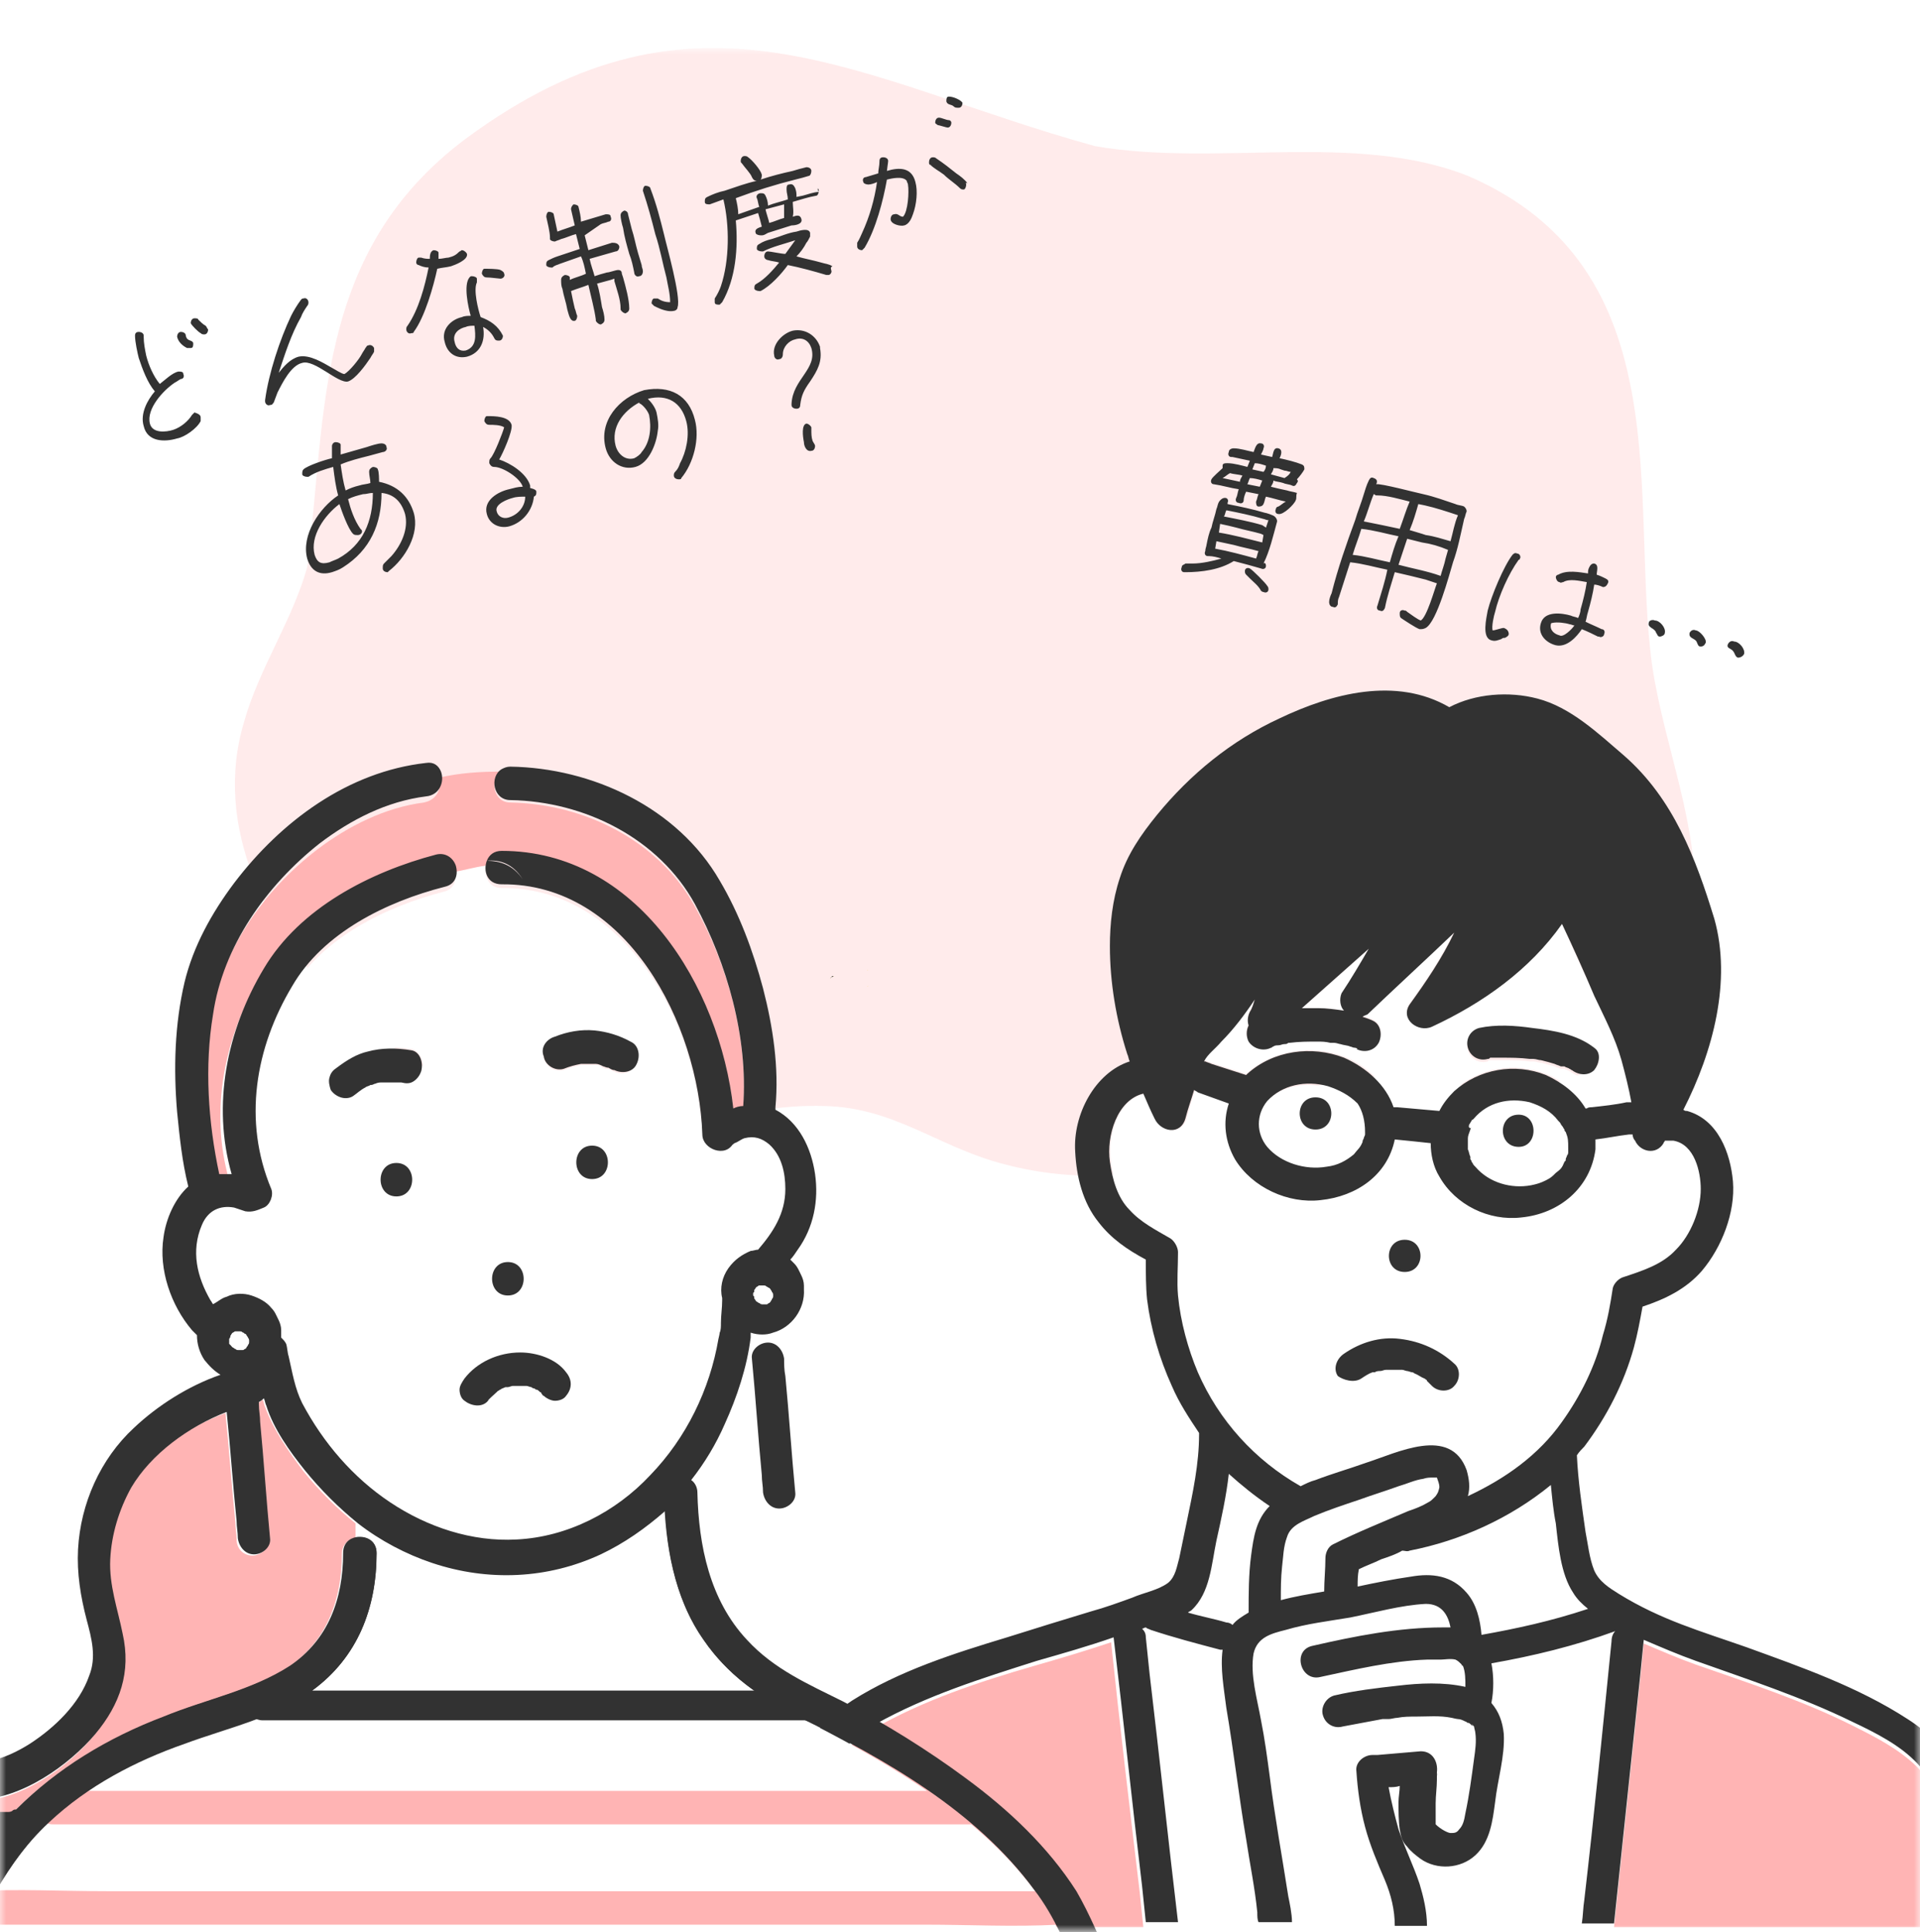<?xml version="1.0" encoding="utf-8"?>
<svg xmlns="http://www.w3.org/2000/svg" xmlns:xlink="http://www.w3.org/1999/xlink" version="1.1" id="Layer_1" x="0" y="0" viewBox="0 0 155 156" style="enable-background:new 0 0 155 156">
  <rect x="0" y="0" width="155" height="156" fill="#808080" stroke="none"/>
  <style>.st1{fill:#fff}.st5{fill:#ffe164}.st6{fill:#323232}.st7{fill:#ffb4b4}</style>
  <defs>
    <path id="SVGID_1_" d="M0 0h155v156H0z"/>
  </defs>
  <clipPath id="SVGID_00000080928824121193543760000010578045136535769786_">
    <use xlink:href="#SVGID_1_" style="overflow:visible"/>
  </clipPath>
  <g style="clip-path:url(#SVGID_00000080928824121193543760000010578045136535769786_)">
    <path class="st1" d="M0 0h155v156H0z"/>
    <defs>
      <filter id="Adobe_OpacityMaskFilter" filterUnits="userSpaceOnUse" x="-7" y="3.9" width="171" height="157.8">
        <feColorMatrix values="1 0 0 0 0 0 1 0 0 0 0 0 1 0 0 0 0 0 1 0"/>
      </filter>
    </defs>
    <mask maskUnits="userSpaceOnUse" x="-7" y="3.9" width="171" height="157.8" id="mask0_73_227_00000040557823396262951660000001185918364853351556_">
      <path d="M155 .9H0v155h155V.9z" style="fill:#fff;filter:url(#Adobe_OpacityMaskFilter)"/>
    </mask>
    <g style="mask:url(#mask0_73_227_00000040557823396262951660000001185918364853351556_)">
      <path d="M37.6 11.2c-12.3 9.2-11.2 22.3-12.8 34.6-1.2 4.3-3.9 8.2-5.1 12.5-5 16.6 16.4 36.1 37.3 32.2 3.1-.7 6.3-1.3 9.5-1.2 5.6.1 9.1 3.2 14.2 4.6 5.4 1.5 11.6 1.5 16.6-1 3.6-1.8 6.4-4.7 10.4-5.6 5.1-1.2 10.5 1.1 15.8.5 8-.8 12.9-8 13.3-14.5.4-6.5-2.4-12.9-3.4-19.4-1.9-13.4 2.5-32.2-14.9-39.7-9.1-3.6-20.2-.7-30.1-2.4-19.2-5.3-32-14.5-50.8-.6z" style="opacity:.68;fill:#ffe3e3;enable-background:new"/>
      <path class="st5" d="M67.1 78.9zM67.1 78.9zM67.1 78.9s.1-.1 0 0c.1-.1.1-.1 0 0 .1 0 .1 0 0 0zM67 79c.1 0 .1 0 0 0 .1-.1.1 0 0 0zM67.2 78.9s0-.1 0 0c.1-.1.1-.1.1 0 0-.1-.1-.1-.1 0 0-.1 0 0 0 0zM67.1 78.9zM67.1 78.9zM67.1 78.9zM67.1 78.9zM67.1 78.9c-.1.1 0 0 0 0zM66.9 79.3c0 .1 0 .1 0 0zM70.2 79.3s0 .1 0 0c.1 0 .1 0 0 0zM70.3 79v-.1.1zM70.2 79.4zM70.1 79.6s0-.1 0 0c0-.1 0 0 0 0zM68.6 80.4c.1-.1.1-.1 0 0 0-.1 0-.1 0 0zM68.7 80.3c.1 0 .1 0 0 0zM70.1 79.6c-.1.1-.1 0 0 0zM70 78.3zM70.3 79zM70 78.3c.1.1.1 0 0 0z"/>
      <path class="st6" d="M68.6 80.3h.1-.1c.1 0 0 0 0 0zM70.2 79.4v-.1.1zM70.1 79.6zM67.1 78.9zM67.1 78.9c.1 0 .1 0 0 0l.1-.1h.1s-.1.1-.2.1c0 .1-.1.1 0 0-.1.1-.1.1 0 0 0 .1 0 .1 0 0z"/>
      <path class="st7" d="M126.1 86.2s-.1-.1 0 0z"/>
      <path class="st1" d="M107 94.2c.8-.2 1.6-.5 2.2-1 .4-.3.5-.5.7-1 .1-.1.1-.1.1-.3 0-.1.1-.2.1-.3v-.2c.1-.9-.2-1.6-.7-2.2-.6-.7-1.4-1.2-2.4-1.4-1.8-.5-3.7 0-4.9 1.2-.9 1-.9 2.6 0 3.7 1.3 1.3 3.2 1.9 4.9 1.5zm-.8-5.6c1.7 0 1.7 2.6 0 2.6s-1.7-2.6 0-2.6z"/>
      <path class="st1" d="M131.7 88.9c-.2-1.2-.5-2.3-.8-3.4-.5-1.8-1.4-3.5-2.2-5.2-.9-1.9-1.8-3.8-2.6-5.8-2.6 3.7-6.4 6.4-10.5 8.3-1.1.5-2.6-.6-1.8-1.8 1.3-1.8 2.6-3.7 3.6-5.8-2.3 2.2-4.7 4.4-7 6.6-.1.1-.2.2-.4.2.3.1.5.2.8.3.7.3.8 1.2.5 1.8-.3.6-1.1.8-1.8.5h.1c-.1 0-.1 0-.2-.1-.1 0-.2-.1-.4-.1-.3-.1-.6-.1-.8-.2-.2 0-.3-.1-.5-.1h-.3c-.4 0-.7-.1-1.1-.1-.8 0-1.5 0-2.2.1h-.1c-.1 0-.2 0-.3.1-.2 0-.3.1-.5.1-.1 0-.3.1-.4.1-.1 0-.1.1-.2.1-.6.4-1.4.1-1.8-.5-.3-.4-.2-.9 0-1.3-.1-.3-.1-.7.1-1.1.2-.3.3-.6.4-1-.8 1.2-1.7 2.3-2.7 3.4-.6.6-1.1 1-1.4 1.6h.1c.2.1.3.1.5.2.9.3 1.9.6 2.8.9l.1-.1c2.1-1.8 5.2-2.3 7.8-1.3 1.8.7 3.4 2.2 4 4h.3c1.1.1 2.3.2 3.4.3.3-.6.7-1.1 1.2-1.6 2-1.8 4.9-2.3 7.4-1.3 1.3.5 2.5 1.5 3.2 2.7h.1c.1 0 .3 0 .4-.1.9-.2 1.9-.3 2.8-.4h.4zm-3-2.3c-.5.5-1.3.4-1.8 0-.1 0-.1-.1-.2-.1-.1-.1-.3-.1-.4-.2H126c-.2-.1-.3-.1-.5-.2-.4-.1-.7-.2-1.1-.3-.2 0-.4-.1-.6-.1h-.3c-.7-.1-1.4-.1-2.2-.1h-1c-.1 0-.1 0-.2.1-.7.2-1.4-.2-1.6-.9-.2-.7.3-1.4.9-1.6 1.3-.4 2.9-.2 4.3 0 1.7.2 3.6.6 5 1.8.5.2.4 1.1 0 1.6z"/>
      <path class="st7" d="M115.7 147.6c0 .1 0 .1 0 0zM120.5 85.5s-.1 0 0 0h-.2.2c-.1 0-.1 0 0 0z"/>
      <path class="st1" d="m110.5 76.6-5.4 4.8h1.3c.7 0 1.4.1 2.1.2-.3-.4-.4-.9-.1-1.4l2.1-3.6zM126.2 93.2c0-.1 0-.2.1-.3v-.3c0-.6 0-.7-.2-1.3 0-.1 0-.1-.1-.2 0-.1-.1-.2-.2-.3-.1-.1-.1-.2-.2-.3 0 0 0-.1-.1-.1-.6-.8-1.4-1.2-2.3-1.5-1.7-.4-3.4 0-4.5 1.3l-.1.1-.1.1c-.1.1-.1.2-.2.3-.1.1-.1.2-.2.3 0-.1.1-.2 0 .1-.1.2-.1.4-.2.7v.9c.1.2.1.4.2.6v.2c0 .1.1.2.1.2.1.1.1.2.2.3l.1.1c1.1 1.3 2.9 1.9 4.5 1.5.5-.1.8-.2 1.2-.4.4-.2.6-.3.8-.6.4-.3.4-.4.7-.9 0-.1 0-.1.1-.1v-.1c.3-.1.4-.2.4-.3zm-3.6-.6c-1.7 0-1.7-2.6 0-2.6s1.7 2.6 0 2.6z"/>
      <path class="st7" d="M123.5 85.6c.1 0 .1 0 0 0zM114.2 110.7c-.1 0-.1 0 0 0z"/>
      <path class="st1" d="M105.1 120.1c.4-.2.8-.3 1.2-.5 1.4-.5 2.7-1 4.1-1.4 2.5-.9 6.8-3 8.1.6.3.8.3 1.5.1 2.1 3-1.4 5.6-3.3 7.6-6 1.5-2.1 2.7-4.5 3.3-7 .3-1.2.5-2.5.8-3.8.1-.5.5-.8.9-.9 1.5-.5 3.1-1.1 4.2-2.3 1.2-1.2 2-3.2 2-4.9 0-1.4-.5-3.7-2.2-3.9h-.7c0 .1-.1.1-.1.2-.7 1-1.9.7-2.3-.2-.1-.2-.2-.3-.2-.5h-.3c-.9.1-1.8.3-2.7.4v.8c-.3 3.1-2.9 5.2-6 5.5-2.6.2-5.3-1-6.6-3.3-.5-.8-.7-1.8-.7-2.7-1-.1-2-.2-2.9-.3-.6 2.8-3.2 4.6-6 4.9-2.7.2-5.5-1-6.9-3.3-.8-1.4-1-3-.5-4.5-.8-.3-1.7-.6-2.5-.9-.1 0-.2-.1-.3-.2-.3.8-.5 1.6-.7 2.3-.4 1.4-2.1 1.1-2.5 0-.3-.7-.6-1.4-.9-2-2.2.5-3 3.4-2.7 5.5.2 1.4.6 2.8 1.6 3.9.9 1 2.1 1.7 3.3 2.3.4.2.7.7.6 1.1 0 1.2-.1 2.3 0 3.5.2 2.1.8 4.3 1.7 6.2 1.6 4 4.5 7.2 8.2 9.3zm8.3-20c1.7 0 1.7 2.6 0 2.6s-1.7-2.6 0-2.6zm-4.8 8.9c1.3-.9 2.9-1.4 4.5-1.2 1.7.2 3.2.9 4.4 2 .5.5.5 1.3 0 1.8s-1.3.5-1.8 0l-.2-.2-.1-.1-.1-.1c-.1-.1-.2-.1-.2-.2-.2-.2-.5-.3-.8-.4-.1 0-.2-.1-.2-.1-.1 0-.3-.1-.4-.1-.1 0-.3-.1-.4-.1H112c-.2 0-.3.1-.5.1-.1 0-.3.1-.4.1h-.2c-.3.1-.6.3-.9.5-.6.4-1.4.1-1.8-.5-.5-.3-.2-1.1.4-1.5zM100.9 125.5c.2-1.4.4-2.9 1.5-4-1.2-.8-2.3-1.7-3.3-2.7-.2 1.8-.6 3.6-1 5.4-.4 1.9-.5 4.2-2 5.6-.1.1-.2.2-.3.2 1 .3 2 .6 3.1.8.2 0 .3.1.5.2.4-.4.8-.7 1.3-1 0-1.4 0-2.9.2-4.5zM118.3 128.6c.8 1 1.1 2.2 1.2 3.4 2.9-.5 5.7-1.1 8.4-2-.4-.4-.9-.8-1.2-1.3-1-1.6-1.1-3.8-1.4-5.6-.1-1-.3-2.1-.4-3.1-3.2 2.7-7.2 4.4-11.4 5.3h-.6c-.6.2-1.2.4-1.7.7-.6.2-1.2.5-1.8.8 0 .5 0 .9-.1 1.4 1.4-.3 2.9-.6 4.3-.8 1.9-.4 3.6-.2 4.7 1.2z"/>
      <path class="st1" d="M107 125.8c0-.4.2-.9.6-1.1 2-.9 4-1.7 6-2.4.5-.2 1.1-.4 1.6-.7.2-.1.2-.1.4-.3l.2-.2c.2-.3.2-.3.3-.7.1-.3-.1-.5-.2-.8h-.3c-.3 0-.5 0-.8.1-.7.2-1.3.4-2 .6-1.1.4-2.1.8-3.2 1.1-1.2.4-2.4.8-3.6 1.3-.9.3-1.9.7-2.2 1.7-.3.8-.3 1.6-.4 2.4-.1.9-.1 1.8-.1 2.7 1.2-.3 2.3-.5 3.5-.7.1-1.2.1-2.1.2-3zM130.1 132.7c0-.3.2-.6.3-.8-3.2 1.2-6.6 2-10 2.6.2 1 .2 2.2 0 3.2.6.7.9 1.5 1 2.5.1 1.8-.4 3.7-.7 5.5-.2 1.5-.4 3.2-1.6 4.3-1.2 1.1-3 1.1-4.4.3-.4-.3-.8-.6-1.1-1-.4-.5-.5-.9-.6-1.4-.1-.7-.1-1.5-.1-2.2 0-.4.1-.9.1-1.3-.3 0-.6 0-.9.1.2 1.2.4 2.3.8 3.4.5 1.5 1.2 2.9 1.7 4.4.3 1 .6 2.2.6 3.4h12.5c.1-.6.1-1.3.2-1.9.7-7.2 1.5-14.2 2.2-21.1z"/>
      <path class="st7" d="M154.8 142.7c-1.5-1.5-3.5-2.5-5.3-3.4-4-2-8.3-3.4-12.6-4.9-1.4-.5-2.8-1.1-4.2-1.7l-.3 3c-.7 6.6-1.4 13.3-2.1 19.9h30.9c-.9-2.8-2-5.5-3.3-8.1-.8-1.7-1.8-3.4-3.1-4.8zM89.7 132.6c-2.1.7-4.1 1.3-6.2 1.9-4.5 1.3-9 2.8-13 5.1-2.8 1.6-4.7 4.8-6.3 7.6-1.5 2.6-2.7 5.4-3.5 8.4h31.6c-.1-1-.2-1.9-.3-2.9-.8-6.7-1.6-13.4-2.3-20.1z"/>
      <path class="st1" d="M100.4 148.8c-.6-3.5-1-7.1-1.6-10.6-.2-1.6-.6-3.1-.3-4.7h-.2c-1.9-.5-3.7-1-5.6-1.6-.1 0-.3-.1-.4-.2-.1 0-.2.1-.3.1.2.2.3.4.3.7.1 1 .2 1.9.3 2.9.8 6.7 1.5 13.4 2.3 20.1h6.5c0-.3 0-.6-.1-.8-.2-2-.6-3.9-.9-5.9zM110.2 147.6c-.4-1.5-.6-3-.7-4.5-.1-.7.6-1.3 1.3-1.3h.4c1.2-.1 2.3-.2 3.5-.3.9-.1 1.4.9 1.3 1.7v.2c.1-.5 0 0 0 .1v.3c-.1.6-.1 1.3-.1 1.9v1.1c0 .2.1.4 0 .6.4.4.9.7 1.2.7.3 0 .5 0 .7-.3.2-.4.4-.8.5-1.3.3-1.4.5-2.9.7-4.4.1-.7.2-1.4.1-2.1 0-.1-.1-.4-.1-.5 0-.1-.1-.1-.2-.2.3.3 0 0-.1 0s-.2-.1-.2-.1c-.1 0-.1-.1-.2-.1-.2-.1-.4-.1-.6-.2-.1 0-.5-.1-.5-.1-1-.1-1.9-.1-2.9-.1-.5 0-1 .1-1.5.1-.2 0-.5.1-.7.1h-.5c-1.1.2-2.1.3-3.2.6-.7.2-1.4-.2-1.6-.9-.2-.7.2-1.5.9-1.6 1.7-.4 3.5-.6 5.2-.8 1.7-.2 3.7-.3 5.4.1.1-.6 0-1.2-.2-1.7 0 0 0-.1-.1-.1l-.1-.1c-.1-.1-.2-.2-.4-.3-.3-.1-.8 0-1.2 0h-1.1c-2.9.1-5.8.8-8.6 1.4-1.6.4-2.3-2.2-.7-2.5 3.5-.8 7-1.5 10.6-1.5h.6c-.2-1-.7-2-2-1.9-2 .1-4.1.7-6.1 1.1-1.7.3-3.5.6-5.2 1-1.2.3-2.3.6-2.6 1.9-.4 1.7.3 3.8.6 5.4.2 1.5.4 3 .7 4.5.5 3.2 1.1 6.5 1.5 9.7.1.5.3 1.3.3 2.1h8.5c0-1.3-.4-2.5-.8-3.7-.8-1.2-1.4-2.6-1.8-4z"/>
      <path class="st6" d="M122.6 90c-1.7 0-1.7 2.6 0 2.6 1.6 0 1.6-2.6 0-2.6zM113.4 102.7c1.7 0 1.7-2.6 0-2.6s-1.7 2.6 0 2.6zM109.9 111.3c.3-.2.6-.4.9-.5h.2c.1-.1.3-.1.4-.1.2 0 .3-.1.5-.1H113.2c.1 0 .3.1.4.1.1 0 .3.1.4.1.1 0 .2.1.2.1.3.1.5.3.8.4.1.1.2.1.2.2l.1.1.1.1.2.2c.5.5 1.4.5 1.8 0 .5-.5.5-1.4 0-1.8-1.2-1.1-2.7-1.8-4.4-2-1.6-.2-3.2.3-4.5 1.2-.6.4-.9 1.2-.5 1.8.4.3 1.3.6 1.9.2zm4.3-.6c-.1 0-.1 0 0 0zM106.2 91.2c1.7 0 1.7-2.6 0-2.6s-1.7 2.6 0 2.6zM120.4 85.5s-.1 0 0 0 .1 0 0 0c.1 0 .1 0 0 0zM123.7 83c-1.4-.2-2.9-.3-4.3 0-.7.2-1.1.9-.9 1.6.2.7.9 1.1 1.6.9.1 0 .1 0 .2-.1h-.1 1.1c.7 0 1.4 0 2.2.1h.3c.2 0 .4.1.6.1.4.1.8.2 1.1.3.2.1.3.1.5.2H126.3c.1.1.3.1.4.2.1 0 .1.1.2.1.5.4 1.3.5 1.8 0 .4-.5.6-1.4 0-1.8-1.4-1.1-3.3-1.4-5-1.6zm-.2 2.6c.1 0 .1 0 0 0zm2.5.5s.1.1 0 0c.1.1.1.1 0 0z"/>
      <path class="st6" d="M161.2 148.3c-1.7-3.7-3.6-7.2-7.2-9.5-4-2.6-8.6-4.2-13-5.8-3.7-1.3-6.9-2.2-10.3-4.3-.8-.5-1.6-1-2-1.9-.4-1-.5-2.1-.7-3.1-.3-2.1-.6-4.1-.7-6.2.2-.3.4-.5.6-.7 1.8-2.4 3.2-5.1 4-8 .3-1.1.5-2.2.7-3.3 1.8-.6 3.5-1.4 4.8-2.9 1.6-1.9 2.7-4.7 2.5-7.2-.2-2.3-1.2-5-3.7-5.7-.1 0-.2 0-.3-.1 2.4-4.7 3.9-10.4 2.5-15.4-1.5-4.9-3.3-9.7-7.3-13.2-2.1-1.8-4.3-3.9-7-4.6-2.3-.6-5-.4-7.1.7-4.3-2.5-9.5-1.1-13.7.9-3.9 1.8-7.2 4.5-9.9 7.8-1.3 1.6-2.4 3.2-3 5.1-.6 1.8-.8 3.7-.8 5.5 0 2.9.5 5.9 1.4 8.7.1.2.1.4.2.6-2.8.9-4.6 4.3-4.4 7.3.1 2 .6 4.1 1.9 5.7 1 1.3 2.3 2.2 3.8 3 0 1.1 0 2.2.1 3.2.3 2.4 1 4.8 2 7 .6 1.4 1.4 2.6 2.2 3.8v.1c0 2.4-.5 4.7-1 7.1-.2 1-.4 1.9-.6 2.9-.2.7-.3 1.5-.9 2-.8.6-2 .8-2.9 1.2-1.1.4-2.2.8-3.3 1.1-2.3.7-4.6 1.4-6.8 2.1-4.3 1.3-8.7 2.7-12.5 5.1-2.8 1.8-4.8 4.9-6.4 7.7-1.8 3.2-3.4 6.7-4.2 10.2h2.7c.8-2.9 2-5.7 3.5-8.4 1.5-2.8 3.4-6 6.3-7.6 4.1-2.3 8.6-3.7 13-5.1 2.1-.6 4.2-1.2 6.2-1.9.8 6.7 1.5 13.4 2.3 20.1.1 1 .2 1.9.3 2.9h2.6c-.8-6.7-1.5-13.4-2.3-20.1-.1-1-.2-1.9-.3-2.9 0-.3-.1-.5-.3-.7.1 0 .2-.1.3-.1.1.1.2.1.4.2 1.8.6 3.7 1.1 5.6 1.6h.2c-.2 1.5.1 3.1.3 4.7.6 3.5 1 7.1 1.6 10.6.3 2 .7 3.9.9 5.9 0 .3 0 .6.1.8h2.7c0-.7-.2-1.6-.3-2.1-.5-3.2-1.1-6.5-1.5-9.7-.2-1.5-.4-3-.7-4.5-.3-1.7-.9-3.7-.6-5.4.3-1.3 1.4-1.6 2.6-1.9 1.7-.5 3.4-.7 5.2-1 2-.4 4.1-1 6.1-1.1 1.3 0 1.8.9 2 1.9h-.6c-3.6 0-7.1.7-10.6 1.5-1.6.4-.9 2.9.7 2.5 2.8-.6 5.7-1.3 8.6-1.4h1.1c.3 0 .8-.1 1.2 0 .2.1.3.2.4.3l.1.1s0 .1.1.1c.2.5.2 1.1.2 1.7-1.8-.4-3.7-.3-5.4-.1-1.8.2-3.5.4-5.2.8-.7.2-1.1 1-.9 1.6.2.7.9 1.1 1.6.9 1.1-.2 2.1-.4 3.2-.6h.5c.2 0 .5-.1.7-.1.5-.1 1-.1 1.5-.1 1 0 1.9-.1 2.9.1 0 0 .4.1.5.1.2 0 .4.1.6.2.1 0 .1.1.2.1s.2.1.2.1c.1.1.3.3.1 0l.2.2c0 .1.1.4.1.5.1.7 0 1.4-.1 2.1-.2 1.5-.4 3-.7 4.4-.1.6-.2 1-.5 1.3-.2.3-.4.3-.7.3-.2 0-.8-.3-1.2-.7V145.6c0-.6.1-1.3.1-1.9v-.3c0-.1.1-.5 0-.1v-.2c.1-.8-.3-1.7-1.3-1.7-1.2.1-2.3.2-3.5.3h-.4c-.7 0-1.4.6-1.3 1.3.1 1.5.3 3 .7 4.5.4 1.5 1 2.9 1.6 4.3.5 1.2.8 2.4.8 3.7h2.6c0-1.2-.3-2.4-.6-3.4-.5-1.5-1.2-2.9-1.7-4.4-.3-1.1-.6-2.3-.8-3.4.3 0 .6 0 .9-.1 0 .4-.1.9-.1 1.3 0 .7 0 1.5.1 2.2.1.6.2 1 .6 1.4.3.4.7.7 1.1 1 1.3.9 3.2.8 4.4-.3 1.2-1.1 1.4-2.8 1.6-4.3.2-1.8.8-3.7.7-5.5-.1-1-.4-1.8-1-2.5.2-1 .2-2.2 0-3.2 3.4-.6 6.7-1.4 10-2.6-.2.2-.3.5-.3.8-.7 7-1.4 14-2.2 20.9-.1.6-.1 1.3-.2 1.9h2.6c.7-6.6 1.4-13.3 2.1-19.9l.3-3c1.4.6 2.8 1.2 4.2 1.7 4.2 1.5 8.5 2.9 12.6 4.9 1.9.9 3.9 1.9 5.3 3.4 1.3 1.4 2.2 3.1 3.1 4.7 1.3 2.6 2.4 5.3 3.3 8.1h2.8c-.8-2.1-1.8-4.6-2.8-6.9zm-45.5-.7zm2.9-56.8c.1-.1.1-.2.2-.3 0 0 0-.1.1-.1l.1-.1c1.1-1.3 2.8-1.7 4.5-1.3.9.3 1.7.7 2.3 1.5l.1.1c.1.1.1.2.2.3.1.1.1.2.2.3 0 .1 0 .1.1.2.2.5.2.7.2 1.3v.3c0 .1 0 .2-.1.3 0 .1-.1.2-.1.3v.1l-.1.1c-.2.5-.3.6-.7.9-.3.3-.4.4-.8.6-.4.2-.7.3-1.2.4-1.6.3-3.4-.2-4.5-1.5l-.1-.1c-.1-.1-.1-.2-.2-.3 0-.1-.1-.2-.1-.2v-.2c-.1-.2-.1-.4-.2-.6v-.9c0-.2.1-.4.2-.7.1-.3 0-.1 0-.1-.2-.1-.1-.2-.1-.3zm6.2-4c-2.5-1-5.4-.5-7.4 1.3-.5.5-.9 1-1.2 1.6-1.1-.1-2.3-.2-3.4-.3h-.3c-.6-1.8-2.2-3.2-4-4-2.6-1-5.7-.6-7.8 1.3l-.1.1c-.9-.3-1.9-.6-2.8-.9-.2-.1-.3-.1-.5-.2h-.1c.3-.6.9-1 1.4-1.6 1-1 1.9-2.2 2.7-3.4-.1.3-.2.7-.4 1-.2.4-.2.8-.1 1.1-.2.4-.2.9 0 1.3.4.6 1.2.8 1.8.5.1 0 .1-.1.2-.1.1-.1.3-.1.4-.1.2 0 .3-.1.5-.1.1 0 .2 0 .3-.1h.1c.8-.1 1.5-.1 2.2-.1.4 0 .7 0 1.1.1h.3c.2 0 .4.1.5.1.3.1.6.1.8.2.1 0 .2.1.4.1 0 0 .1 0 .2.1h-.1c.6.3 1.4.2 1.8-.5.3-.6.2-1.5-.5-1.8-.2-.1-.5-.2-.8-.3.1-.1.2-.1.4-.2 2.3-2.2 4.7-4.4 7-6.6-1 2.1-2.3 4-3.6 5.8-.8 1.2.7 2.3 1.8 1.8 4.1-1.9 7.9-4.6 10.5-8.3.9 1.9 1.8 3.9 2.6 5.8.8 1.7 1.7 3.4 2.2 5.2.3 1.1.6 2.3.8 3.4h-.4c-.9.2-1.9.3-2.8.4-.1 0-.3 0-.4.1h-.1c-.7-1.2-1.9-2.1-3.2-2.7zm-14.6 4.6v.2c0 .1-.1.2-.1.3-.1.2-.1.2-.1.3-.2.5-.4.6-.7 1-.6.5-1.3.9-2.2 1-1.7.3-3.7-.3-4.8-1.6-.9-1.1-.9-2.6 0-3.7 1.2-1.3 3.1-1.7 4.9-1.2.9.3 1.7.7 2.4 1.4.4.6.6 1.4.6 2.3zm-5.9-7.3zm4.2-2.5c-.7-.1-1.4-.2-2.1-.2h-1.3l5.4-4.8c-.7 1.2-1.4 2.4-2.2 3.6-.2.5-.1 1.1.2 1.4zm-13.4 23c-.1-1.1 0-2.3 0-3.5 0-.4-.3-.9-.6-1.1-1.2-.7-2.4-1.3-3.3-2.3-1-1-1.4-2.5-1.6-3.9-.3-2.1.6-5 2.7-5.5.3.7.6 1.4.9 2 .5 1.1 2.1 1.4 2.5 0 .2-.8.5-1.6.7-2.3.1.1.2.1.3.2.8.3 1.7.6 2.5.9-.5 1.5-.3 3.1.5 4.5 1.4 2.3 4.3 3.6 6.9 3.3 2.9-.3 5.4-2 6-4.9 1 .1 2 .2 2.9.3 0 .9.2 1.9.7 2.7 1.3 2.3 4 3.6 6.6 3.3 3.1-.3 5.6-2.4 6-5.5V92c.9-.1 1.8-.3 2.7-.4h.3c0 .2.1.4.2.5.4.9 1.7 1.2 2.3.2 0-.1.1-.1.1-.2h.7c1.7.3 2.2 2.5 2.2 3.9 0 1.7-.8 3.7-2 4.9-1.1 1.2-2.7 1.7-4.2 2.2-.4.1-.8.5-.9.9-.2 1.3-.4 2.5-.8 3.8-.6 2.5-1.8 4.9-3.3 7-1.9 2.7-4.6 4.6-7.6 6 .2-.7.1-1.4-.1-2.1-1.3-3.6-5.6-1.4-8.1-.6-1.4.5-2.8.9-4.1 1.4-.4.1-.8.3-1.2.5-3.7-2.1-6.6-5.3-8.3-9.2-.8-1.9-1.4-4.1-1.6-6.2zm7.4 17c-1.1 1.1-1.3 2.5-1.5 4-.2 1.5-.2 3.1-.2 4.6-.5.3-1 .6-1.3 1-.1-.1-.3-.2-.5-.2-1-.3-2.1-.5-3.1-.8.1-.1.2-.1.3-.2 1.5-1.4 1.6-3.7 2-5.6.4-1.8.8-3.6 1-5.4 1 .9 2.1 1.8 3.3 2.6zm5.1 3.1c-.4.2-.6.7-.6 1.1 0 .9-.1 1.8-.1 2.7-1.2.2-2.4.4-3.5.7 0-.9 0-1.8.1-2.7.1-.8.1-1.6.4-2.4.3-1 1.4-1.3 2.2-1.7 1.2-.5 2.4-.9 3.6-1.3 1.1-.4 2.1-.7 3.2-1.1.7-.2 1.3-.5 2-.6.3-.1.5-.1.8-.1h.3c.1.3.2.5.2.8-.1.4-.1.4-.3.7l-.2.2c-.1.1-.2.2-.4.3-.5.3-1 .5-1.6.7-2.1.9-4.1 1.7-6.1 2.7zm12 7.3c-.1-1.2-.4-2.5-1.2-3.4-1.2-1.4-2.8-1.6-4.5-1.3-1.4.2-2.9.5-4.3.8 0-.5 0-.9.1-1.4.6-.3 1.2-.5 1.8-.8.6-.2 1.2-.4 1.7-.7.2 0 .4.1.6 0 4.1-.8 8.1-2.6 11.4-5.3.1 1 .2 2.1.4 3.1.2 1.8.4 4.1 1.4 5.6.3.5.7.9 1.2 1.3-3 1-5.8 1.6-8.6 2.1z"/>
      <path class="st7" d="M48.9 86.2c-.1-.1 0 0 0 0 .1 0 .1 0 0 0zM.2 146.3s0-.1 0 0H.1c0-.1.1-.1.1 0zM30.8 87.3s.1 0 0 0c0 0-.1 0 0 0zM30.9 87.3h.1-.1z"/>
      <path class="st1" d="M83.5 152.6c-4.5-6-11.5-10.1-18.1-13.5-.2.1-.4.1-.6.1H21c-.3 0-.5-.1-.7-.2l-5.4 1.8c-4 1.5-7.8 3.4-10.9 6.3-3.7 3.5-5.8 8-7.9 12.6h91.2c-1.2-2.4-2.2-4.9-3.8-7.1z"/>
      <path class="st7" d="M.1 146.2zM.5 146.2c0 .1 0 .1 0 0 .1 0 .1 0 0 0z"/>
      <path class="st7" d="M24.5 118.8c-1.2-1.6-2.4-3.3-3.1-5.2-.1-.2-.1-.4-.2-.6-.1.1-.2.2-.4.3v.2c0 .5.1.9.1 1.4.3 3.1.5 6.3.8 9.4.1.7-.7 1.3-1.3 1.3-.8 0-1.3-.6-1.3-1.3 0-.5-.1-.9-.1-1.4-.3-2.9-.5-5.9-.8-8.8-3.1 1.1-6.1 3.3-7.7 6.1-1 1.8-1.6 3.8-1.7 5.8-.1 2.1.6 4 1 6 .6 3.1-.3 5.7-2.2 8.1-2 2.5-6 5.4-9.6 5.3l.9.6c.1 0 .2.1.2.1.2.1.3.1.5.2.1 0 .2 0 .4.1h.5c.2 0 .3-.1.4-.1.1 0 .2-.1.3-.1 3.3-3.3 7.4-5.7 11.9-7.5 3.4-1.3 7.1-2 10.2-4.1 3.1-2.1 4.3-5.5 4.3-9.1 0-.8.5-1.2 1.1-1.3V123c-1.5-1.2-2.9-2.6-4.2-4.2z"/>
      <path class="st1" d="M56.8 132.4c-2.1-3.1-2.9-6.8-3.1-10.4-1.5 1.4-3.2 2.7-5.2 3.5-4.3 2-9.1 2.2-13.6.7-2.2-.7-4.2-1.9-6-3.2v1.1c.7-.1 1.6.3 1.6 1.3 0 4.5-1.5 8.5-5.2 11.1H61c-1.7-1.1-3.1-2.4-4.2-4.1z"/>
      <path class="st1" d="M62.1 92.7c-.6-.5-1.2-.7-2-.5-.3.1-.6.2-.8.4-.3.2-.3.3-.1 0-.6 1.2-2.5.6-2.5-.7-.2-8.9-6.1-20.3-16.2-20.2-1.1 0-1.5-1.1-1.2-1.9-.9 0-1.8.4-2.6.5.2.7 0 1.5-.9 1.7-4.6 1.2-9.8 3.7-12.3 8-3 5-4 10.9-1.7 16.4.2.5-.1 1.3-.6 1.5-.5.2-1 .4-1.5.3l-.9-.3c-1.1-.2-2.1.2-2.6 1.4-.9 2.1-.4 4.2.7 6.1.1.1.1.2.2.3.3-.2.7-.5 1.1-.6.6-.2 1.4-.2 2-.1.6.2 1.2.5 1.6 1 .3.3.4.6.6 1 .1.3.2.5.2.8v.6c.1.1.3.3.4.5.1.3.2.7.2 1 .2 1.3.5 2.6 1.1 3.8 1.6 3.2 4.1 6 7.1 8s6.6 3.1 10.2 3c4.1-.2 8-2.2 10.8-5.2 2.8-3 4.8-6.9 5.5-11 0-.1.1-.5.1-.5 0-.3 0-.6.1-.8 0-.6.1-1.2.1-1.8v-.2c-.1-.8 0-1.7.5-2.4.5-.6 1-1.1 1.8-1.4.2-.1.4-.1.6-.1 1.3-1.3 2.2-2.9 2.2-4.9.1-1.4-.3-2.8-1.2-3.7zM32 96.6c-1.7 0-1.7-2.7 0-2.7s1.7 2.7 0 2.7zm2.1-10.2c-.1.3-.3.6-.6.8-.3.2-.7.2-1 .1-.1 0-.3 0 0 0h-1.6c-.2 0-.4.1-.5.1-.1 0-.2.1-.3.1H30c-.1.1-.3.1-.4.2-.3.2-.7.4-1 .7-.3.2-.7.2-1 .1-.3-.1-.6-.3-.8-.6-.2-.3-.2-.7-.1-1 .1-.4.3-.6.6-.8.7-.6 1.6-1 2.5-1.3 1.2-.3 2.3-.3 3.5-.1.6.2 1 1.1.8 1.7zm13.7 8.8c-1.7 0-1.7-2.7 0-2.7s1.7 2.7 0 2.7zm3.5-9.2c-.4.7-1.2.8-1.8.5-.2-.1-.3-.2-.5-.2h-.1c-.1 0-.2-.1-.3-.1-.1-.2-.3-.2-.5-.2H46.9c-.5.1-.9.2-1.4.4-.7.2-1.4-.3-1.6-.9-.2-.7.3-1.4.9-1.6 1-.3 2.1-.6 3.2-.5 1 .1 2 .4 2.9.9.6.2.8 1.1.4 1.7z"/>
      <path class="st7" d="M40.5 68.9c10.8-.1 17.6 10.9 18.7 20.8.3-.1.6-.2.8-.2.4-5.5-1.2-11.5-3.9-16.3-2.9-5.3-8.9-8.3-14.9-8.4-1.4 0-1.7-1.9-.7-2.5-1.7 0-3.4.1-5.1.5.3.8-.1 1.8-1.2 2-3.1.4-6.1 1.9-8.6 3.8-4.4 3.4-7.8 8.2-8.6 13.8-.6 4.2-.4 8.7.5 12.9.3 0 .7-.1 1 0-1.6-5.6-.4-11.6 2.6-16.6 2.9-4.9 8.6-7.8 13.9-9.2.8-.2 1.4.3 1.6.9.8-.1 1.7-.4 2.6-.5.3-.7.7-1 1.3-1z"/>
      <path class="st6" d="M47.8 92.5c-1.7 0-1.7 2.7 0 2.7s1.7-2.7 0-2.7zM41 104.6c1.7 0 1.7-2.7 0-2.7s-1.7 2.7 0 2.7zM37.5 111.3c-.2.3-.4.6-.4.9 0 .3.1.7.4.9.5.4 1.4.6 1.9 0 0-.1.5-.5.7-.7 0 0-.1 0 0 0l.1-.1c.1 0 .1-.1.2-.1.1-.1.2-.1.4-.2h.2c.1 0 .3-.1.4-.1h1-.1.2c.1 0 .3.1.4.1 0 0 .1.1.2.1s.1.1.2.1.2.1.3.2c0 0 .1 0 .1.1.1.1.1.2.2.2.2.2.6.4.9.4.3 0 .7-.1.9-.4.5-.6.5-1.3 0-1.9-.8-1.1-2.4-1.6-3.7-1.6-1.8 0-3.5.8-4.5 2.1zM32 93.9c-1.7 0-1.7 2.7 0 2.7s1.7-2.7 0-2.7zM.1 146.2c-.1 0-.1 0 0 0z"/>
      <path class="st6" d="M89.7 158.6c-.9-2-1.7-4-2.8-5.9-2.3-3.6-5.5-6.6-8.9-9.1-3.1-2.3-6.5-4.4-9.9-6.2-2.8-1.4-5.6-2.6-7.8-5-3-3.2-3.9-7.6-4-11.9 0-.4-.2-.8-.5-1 1.1-1.4 2-2.9 2.7-4.5 1-2.2 1.8-4.6 2.1-7v-.4c.6.2 1.3.2 1.8 0 1.5-.4 2.6-1.9 2.5-3.5v-.3c0-.3-.1-.6-.2-.8-.2-.4-.3-.7-.6-1l-.3-.3c.2-.2.4-.5.6-.8 1.3-1.8 1.7-4 1.4-6.1-.3-2.1-1.3-4.2-3.2-5.2v-.2c.3-3.2-.2-6.5-1-9.6-.8-3-1.9-6-3.5-8.7-3.4-5.9-10.3-9.1-16.9-9.2-.3 0-.5.1-.7.2h1.6-1.6c-1 .6-.7 2.5.7 2.5 6 .1 12 3.1 14.9 8.4 2.6 4.8 4.3 10.8 3.9 16.3-.3 0-.6.1-.8.2-1.1-9.9-7.8-20.8-18.7-20.8-.6 0-1 .3-1.2.8 1-.1 2.1.2 2.9 1.5-.8-1.2-1.9-1.5-2.9-1.5-.3.8 0 1.9 1.2 1.9 10.1-.1 15.9 11.3 16.2 20.2 0 1.2 1.9 1.9 2.5.7-.2.4-.2.2.1 0 .3-.1.5-.3.8-.4.8-.2 1.4 0 2 .5 1 .9 1.3 2.3 1.3 3.6 0 2-1 3.5-2.2 4.9-.2 0-.4.1-.6.1-.7.3-1.3.7-1.8 1.4s-.7 1.6-.5 2.4v.2c0 .6-.1 1.2-.1 1.8 0 .3 0 .6-.1.8 0 .1-.1.5-.1.5-.7 4.1-2.6 8-5.5 11-2.8 3-6.7 5-10.8 5.2-3.6.2-7.2-1-10.2-3-3-2-5.4-4.8-7.1-8-.6-1.2-.8-2.5-1.1-3.8-.1-.3-.1-.7-.2-1-.1-.2-.2-.3-.4-.5v-.6c0-.3-.1-.6-.2-.8-.2-.4-.3-.7-.6-1-.4-.5-1-.8-1.6-1-.6-.2-1.4-.2-2 .1-.4.1-.7.4-1.1.6-.1-.1-.1-.2-.2-.3-1.1-1.9-1.6-4-.7-6.1.5-1.2 1.5-1.6 2.6-1.4l.9.3c.6.1 1-.1 1.5-.3.5-.2.8-1 .6-1.5-2.3-5.5-1.3-11.4 1.7-16.4 2.5-4.3 7.6-6.8 12.3-8 .9-.2 1.1-1 .9-1.7-.2-.6-.8-1.1-1.6-.9-5.3 1.4-11 4.3-13.9 9.2-3 5-4.2 11-2.6 16.6h-1c-.9-4.2-1.2-8.7-.5-12.9.8-5.5 4.3-10.4 8.6-13.8 2.5-1.9 5.4-3.4 8.6-3.8 1.1-.1 1.5-1.2 1.2-2-.4.1-.9.2-1.3.4.4-.1.9-.3 1.3-.4-.2-.5-.6-.8-1.2-.7-6.3.7-11.7 4.7-15.5 9.7-1.8 2.4-3.3 5.1-4 8-.8 3.4-.9 7-.6 10.5.2 2 .4 4 .9 6-1.1 1-1.8 2.6-2 4.1-.4 2.6.6 5.5 2.3 7.5l.4.4c0 .7.2 1.4.6 2 .4.5.8.9 1.3 1.2-2.6.9-5.1 2.5-7 4.3-2.7 2.5-4.3 6.1-4.5 9.8-.1 1.9.2 3.8.7 5.7.4 1.5.8 3 .2 4.5-.8 2.3-2.8 4.2-4.8 5.5-1.9 1.2-4.8 2.4-6.7.4-.8-.9-2-.2-2.2.7-.4.4-.5 1-.2 1.6.7 1.6 2.1 2.9 3.5 3.9.7.5 1.5.9 2.3 1.1-1 1.3-1.9 2.7-2.6 4.2-1.1 2.2-2.2 4.4-3.2 6.7h3c2.1-4.5 4.2-9.1 7.9-12.6 3.1-2.9 6.9-4.9 10.9-6.3 1.8-.7 3.6-1.2 5.4-1.8.2.1.4.2.7.2H65c.2 0 .4 0 .6-.1 6.7 3.3 13.6 7.4 18.1 13.5 1.6 2.2 2.6 4.7 3.7 7.1h2.5c-.1-.1 0-.5-.2-.8zm-28.8-54.4c0-.1.1-.1.1-.2l.1-.1c.1 0 .1-.1.2-.1h.4c.1 0 .1 0 .2.1.1 0 .1.1.2.1l.1.1c0 .1.1.1.1.2s0 .1.1.2v.2c0 .1 0 .1-.1.2 0 .1-.1.1-.1.2l-.1.1c-.1 0-.1.1-.2.1h-.4c-.1 0-.1 0-.2-.1-.1 0-.1-.1-.2-.1l-.1-.1c0-.1-.1-.1-.1-.2V104.2zm-42.3 3.7c0-.1.1-.1.1-.2l.1-.1c.1 0 .1-.1.2-.1h.4c.1 0 .1 0 .2.1.1 0 .1.1.2.1l.1.1c0 .1.1.1.1.2s0 .1.1.2v.2c0 .1 0 .1-.1.2 0 .1-.1.1-.1.2l-.1.1c-.1 0-.1.1-.2.1h-.4c-.1 0-.1 0-.2-.1-.1 0-.1-.1-.2-.1l-.1-.1c0-.1-.1-.1-.1-.2v-.4c-.1 0 0-.1 0-.2zM50 136.5H25.2c3.7-2.7 5.2-6.7 5.2-11.1 0-1-.8-1.4-1.6-1.3-.6.1-1.1.5-1.1 1.3 0 3.7-1.2 7-4.3 9.1-3.1 2-6.8 2.7-10.2 4.1-4.5 1.7-8.6 4.2-11.9 7.5-.1 0-.2 0-.3.1-.1.1-.3.1-.4.1H.1c-.1 0-.2 0-.4-.1-.2 0-.3-.1-.5-.2-.1 0-.2-.1-.2-.1l-.9-.6c3.6 0 7.5-2.8 9.6-5.3 2-2.4 2.9-5 2.2-8.1-.4-2-1.1-3.9-1-6 .1-2 .7-4 1.7-5.8 1.6-2.7 4.6-4.9 7.7-6.1.3 2.9.5 5.9.8 8.8 0 .5.1.9.1 1.4.1.7.6 1.3 1.3 1.3.7 0 1.4-.6 1.3-1.3-.3-3.1-.5-6.3-.8-9.4 0-.5-.1-.9-.1-1.4v-.2c.2-.1.3-.2.4-.3.1.2.1.4.2.6.6 1.9 1.9 3.7 3.1 5.2 1.3 1.6 2.7 3 4.3 4.3 1.8 1.4 3.9 2.5 6 3.2 4.5 1.5 9.3 1.3 13.6-.7 1.9-.9 3.6-2.1 5.2-3.5.2 3.7 1 7.4 3.1 10.4 1.1 1.6 2.5 3 4.1 4.1H50z"/>
      <path class="st1" d="m18.7 108.7.1.1c.1 0 .1.1.2.1s.1 0 .2.1h.4c.1 0 .1-.1.2-.1l.1-.1c0-.1.1-.1.1-.2s0-.1.1-.2v-.2c0-.1 0-.1-.1-.2 0-.1-.1-.1-.1-.2l-.1-.1c-.1 0-.1-.1-.2-.1s-.1 0-.2-.1H19c-.1 0-.1.1-.2.1l-.1.1c0 .1-.1.1-.1.2s0 .1-.1.2v.4l.2.2zM60.9 104.8c0 .1.1.1.1.2l.1.1c.1 0 .1.1.2.1s.1 0 .2.1h.4c.1 0 .1-.1.2-.1l.1-.1c0-.1.1-.1.1-.2s0-.1.1-.2v-.2c0-.1 0-.1-.1-.2 0-.1-.1-.1-.1-.2l-.1-.1c-.1 0-.1-.1-.2-.1s-.1 0-.2-.1h-.4c-.1 0-.1.1-.2.1l-.1.1c0 .1-.1.1-.1.2s0 .1-.1.2v.2c.1.1.1.1.1.2z"/>
      <path class="st6" d="M63.3 109.7c-.1-.7-.6-1.3-1.3-1.3-.7 0-1.4.6-1.3 1.3.3 3.1.5 6.3.8 9.4 0 .5.1.9.1 1.4.1.7.6 1.3 1.3 1.3.7 0 1.4-.6 1.3-1.3-.3-3.1-.5-6.3-.8-9.4-.1-.5-.1-1-.1-1.4zM45.5 86.3c.5-.2.9-.3 1.4-.4h1.2c.2 0 .4.1.6.2.1 0 .2.1.3.1h.1c.2.1.3.2.5.2.6.3 1.5.2 1.8-.5.3-.6.2-1.5-.5-1.8-.9-.5-1.9-.8-2.9-.9-1.1-.1-2.2.1-3.2.5-.7.2-1.2.9-.9 1.6.1.7.9 1.2 1.6 1zm3.5-.1c-.1 0-.2-.1 0 0zM32.4 87.3c-.1 0-.3 0 0 0zM30.9 87.3s-.1 0 0 0zM33.2 84.8c-1.2-.2-2.4-.2-3.5.1-.9.2-1.7.7-2.5 1.3-.3.2-.5.4-.6.8-.1.3 0 .7.1 1 .2.3.5.5.8.6.3.1.7.1 1-.1.3-.2.6-.5 1-.7.1-.1.3-.1.4-.2h.1c.1 0 .2-.1.3-.1.2-.1.4-.1.5-.1-.2 0-.1 0 0 0h.1-.1H32.4c.4.1.7.1 1-.1.3-.2.5-.5.6-.8.2-.7-.1-1.6-.8-1.7z"/>
      <path class="st7" d="M4.3 147.3h74.1c1.7 0 1.7-2.7 0-2.7H4.3c-1.8 0-1.8 2.7 0 2.7zM85.6 152.7h-77c-3.6 0-7.1-.2-10.7 0h-.2c-1.7 0-1.7 2.7 0 2.7h77c3.6 0 7.1.2 10.7 0h.2c1.8 0 1.8-2.7 0-2.7z"/>
      <path class="st6" d="M53.6 120.6c.1 4.1.8 8.4 3.2 11.8 1.9 2.8 4.6 4.7 7.6 6.2 7 3.4 14.4 7.6 19.1 14 1.7 2.2 2.7 4.8 3.8 7.4.7 1.6 3 .2 2.3-1.3-.9-2-1.7-4-2.8-5.9-2.3-3.6-5.5-6.6-8.9-9.1-3.1-2.3-6.5-4.4-9.9-6.2-2.8-1.4-5.6-2.6-7.8-5-3-3.2-3.9-7.6-4-11.9 0-1.7-2.6-1.7-2.6 0zM27.8 125.4c0 3.7-1.2 7-4.3 9.1-3.1 2-6.8 2.7-10.2 4.1C6.1 141.4-.1 146-3.6 153c-1.1 2.2-2.2 4.4-3.2 6.6-.7 1.5 1.6 2.9 2.3 1.3 2.4-4.9 4.4-10 8.5-13.8 3.1-2.9 6.9-4.9 10.9-6.3 3.5-1.3 7.3-2.1 10.3-4.3 3.7-2.7 5.2-6.7 5.2-11.1 0-1.7-2.6-1.7-2.6 0zM104.6 40.4c-.1.3-1 1.2-1.4 1.1-.2 0-.3-.2-.2-.4 0-.1.1-.2.2-.2.2-.1.4-.3.6-.4-.5-.1-1.1-.3-1.6-.4-.1.2-.1.4-.2.6-.1.2-.3.2-.4.2-.2 0-.2-.3-.2-.4.1-.2.1-.4.2-.6l-1-.2c-.1.2-.2.5-.2.7 0 .2-.2.3-.4.2-.2 0-.3-.2-.2-.4.1-.2.1-.4.2-.7-.7-.1-1.3-.3-2-.4-.2 0-.3-.2-.2-.4.1-.2.7-.7.9-.9v-.2c0-.2.2-.2.4-.2.5 0 1.2.2 1.6.3l.2-.5c-.5-.1-.9-.2-1.4-.3h-.1c-.2 0-.3-.2-.2-.4 0-.2.2-.3.4-.3.5 0 1.1.2 1.6.3.1-.2.2-.8.6-.7.2 0 .3.2.2.4 0 .1-.1.3-.2.5l.9.2c.1-.3.1-.8.5-.7.4.1.2.6.1.8.5.1 1.3.3 1.8.5.2.1.2.2.2.4-.1.2-.4.6-.6.8.1.1.1.2 0 .3-.1.2-.2.3-.4.2-.2-.1-.5-.1-.7-.2-.3-.1-.6-.1-.8-.2 0 .2-.1.3-.2.5.4.1.8.2 1.3.3.3.1.5.1.8.2-.1.3 0 .4-.1.6zm-2.2 7.2c0 .2-.2.3-.4.2-.1 0-.2-.1-.2-.1-.2-.4-.6-.7-.9-1l-.3-.3c-.1-.1-.1-.2-.1-.3 0-.2.2-.3.4-.2.2.1 1.3 1.2 1.4 1.4.1.1.1.2.1.3zm-.2-1.9c0 .2-.2.3-.4.2-.7-.2-1.4-.4-2.2-.6-1.1.7-2.6.9-3.9.9h-.1c-.2 0-.3-.2-.2-.4 0-.2.2-.2.3-.3h.6c.7 0 1.6-.2 2.3-.4-.3-.1-.7-.2-1-.2h-.1c-.2 0-.3-.2-.2-.4 0-.2.1-.4.1-.5.1-.5.2-1 .4-1.4.1-.5.3-1 .4-1.5.1-.2.1-.5.3-.7.1-.1.2-.2.4-.2s.3.2.2.4v.1c1 .2 2 .4 3 .7.1 0 .7.2.8.3.1.1.2.2.2.4-.3 1.1-.6 2.4-1.1 3.4.1-.1.2 0 .2.2zm2-7.6c-.2 0-.3-.1-.5-.1l-.3-.1c-.2-.1-.4-.1-.6-.1 0 .2-.1.3-.2.5l1.1.3c.3-.2.4-.3.5-.5zm-2-.5c-.3-.1-.6-.2-.9-.2l-.2.5.9.2c.1-.1.2-.3.2-.5zm-.3 1.2c-.3-.1-.7-.2-1-.2-.1.2-.1.3-.2.5l1 .2.2-.5zm-1.6-.4c-.3-.1-.7-.1-1-.2-.2.1-.4.3-.6.4l1.4.3c0-.2.1-.3.2-.5zm1.9 4.2.2-.6c-.2 0-.3-.1-.4-.1-1-.3-2-.5-3-.7-.1.2-.1.4-.2.5 1 .2 2.1.4 3.1.7l.3.2zm-.2.6-.2-.1c-.7-.2-1.3-.3-2-.5-.4-.1-.8-.2-1.3-.3l-.1.7c1.2.2 2.3.5 3.5.8l.1-.6zm-.4 1.3c-.7-.2-1.3-.3-2-.5-.5-.1-.9-.2-1.4-.3l-.1.6c1.1.2 2.2.5 3.3.8.1-.2.1-.4.2-.6zm15.7.9c-.3 1-1.3 4.8-2.2 5.3-.2.1-.3.1-.5.1-.3-.1-1.2-.7-1.5-.9-.1-.1-.1-.2-.1-.4s.2-.3.4-.2c.1 0 .1 0 .2.1.3.2.8.6 1.1.7.5-.3 1.1-2.5 1.3-3l-.9-.3c-.8-.2-1.6-.4-2.5-.6-.3 1-.6 1.9-.8 2.9-.1.2-.2.3-.4.2-.2 0-.3-.2-.2-.4.3-1 .6-1.9.8-2.9-1-.2-2-.5-3-.6-.3.9-.6 1.9-.9 2.8-.1.2-.1.4-.1.6-.1.2-.2.3-.4.2-.2 0-.3-.2-.3-.4s.1-.5.2-.7c.5-2 1.2-4 1.9-5.9.2-.7.5-1.4.7-2.1.1-.3.2-.7.4-1.1.1-.2.2-.3.4-.2.3.1.3.3.2.5.3-.1 3.3.7 3.8.8.9.2 1.7.5 2.6.8.2.1.5.1.7.2.1.1.2.2.2.4-.1.2-.1.4-.2.6-.3 1.3-.5 2.4-.9 3.5zm-.2-1.7c.2-.7.3-1.4.6-2.1-.9-.3-1.8-.6-2.7-.8l-.5-.1c-.2.7-.4 1.4-.7 2.1.3.1.7.2 1 .3l.3.1c.7.1 1.3.3 2 .5zm-.2.7c-.7-.3-1.4-.5-2.1-.6l-1.2-.3-.7 2.1c1.1.3 2.3.5 3.4.9.1-.4.3-.9.4-1.4l.2-.7zm-3.1-3.9c-.8-.2-1.8-.5-2.6-.5h-.1c-.1 0-.1-.1-.2-.1-.3.7-.5 1.5-.8 2.2 1 .2 2 .4 2.9.6.3-.8.5-1.5.8-2.2zm-.9 2.8c-1-.2-2-.5-3-.6-.2.7-.5 1.4-.7 2.1 1 .1 2 .4 3 .6.2-.7.4-1.4.7-2.1zm16.6 7.9c0 .2-.3.3-.4.2h-.1c-.4-.2-.8-.4-1.3-.6-.4.6-1.2 1.5-2.1 1.3-.8-.2-1.5-.9-1.2-1.8.3-1 1.7-.8 2.4-.6.2.1.4.1.6.2.1-.2.2-.5.2-.7.2-.7.4-1.5.5-2.2-.6-.1-1.4-.3-1.9 0-.1 0-.2.1-.3 0-.2 0-.3-.3-.3-.4 0-.1.1-.2.2-.2.7-.4 1.7-.2 2.4-.1 0-.2 0-.3.1-.5s.2-.3.4-.3c.4.1.2.6.2.9.3.1.5.2.7.3.2.1.3.2.2.4-.1.2-.2.3-.4.3-.2-.1-.5-.2-.7-.2-.1.7-.3 1.5-.5 2.2-.1.3-.1.5-.2.8.4.2.9.4 1.3.6.2 0 .3.2.2.4zm-7.7 0c0 .1-.1.2-.3.3-.1 0-.2 0-.3.1-.3.1-.5.2-.8.1-.8-.2-.4-1.8-.3-2.4.3-1.2 1.3-3.6 2-4.5.1-.1.2-.2.4-.1.2 0 .3.3.2.4 0 0 0 .1-.1.1-.8 1.1-1.6 2.9-1.9 4.2-.1.3-.3 1.2-.2 1.5.2 0 .7-.2.9-.2.3.1.4.3.4.5zm5.3-.7c-.1 0-.3-.1-.4-.1-.3-.1-1-.2-1.4-.1-.1 0-.1.1-.1.1-.1.5.3.8.7.9.3.2 1-.5 1.2-.8zm13.7 2.3c-.1.2-.3.3-.5.3-.3-.1-.2-.5-.6-.7-.2-.1-.3-.2-.2-.4.1-.2.3-.3.5-.2.4 0 .9.6.8 1zm-3.1-.9c-.1.2-.2.3-.4.3s-.2-.1-.3-.3c-.1-.4-.7-.3-.6-.8.1-.2.3-.3.5-.2.3 0 .9.7.8 1zm-3.3-.8c0 .2-.3.3-.4.3-.2 0-.2-.2-.3-.3-.1-.4-.7-.4-.6-.8 0-.2.3-.3.5-.2.4 0 .9.6.8 1zM16.8 26.6c0 .2-.1.4-.3.4-.1 0-.2 0-.3-.1-.2-.1-.7-.6-.8-.8 0-.2.1-.4.3-.4.1 0 .3 0 .3.1.2.2.4.4.6.5.1.1.1.2.2.3zm-1.2 1.1c0 .2 0 .4-.2.4h-.3c-.4-.2-.7-.5-.8-.9 0-.2.1-.4.3-.4.2 0 .4.1.4.3.1.5.5.3.6.6zm.6 6v.3c-.3.6-1.3 1.3-1.9 1.4-1 .3-2.4.3-2.7-1-.3-1 .3-2.1.9-2.8-.6-.7-1-1.8-1.3-2.7-.1-.4-.3-1.3-.3-1.8 0-.2.1-.3.3-.3.2 0 .4.1.4.3v.1c0 .5.1 1 .2 1.5.2.8.6 1.7 1.1 2.3.4-.3 1-.9 1.5-1 .2 0 .4 0 .4.2.1.2 0 .4-.2.4-.2.1-.3.2-.5.3-.9.6-2.3 2.1-2 3.3.2.8 1.3.7 1.9.5.6-.2 1.2-.7 1.5-1.2l.2-.2c.3.1.5.2.5.4zm14-5.6v.3c-.1.2-.2.3-.3.5-.4.6-1.2 1.7-1.8 1.9-.8.2-2.7-1.8-3.7-1.5-.9.2-1.6 1.6-2 2.4-.1.3-.2.5-.3.8-.1.1-.1.2-.3.2-.2.1-.4-.1-.4-.3v-.1c.3-2.2 1.2-4.9 2.1-6.8.2-.4.5-.9.8-1.3.1-.1.1-.1.2-.1.2-.1.4.1.4.3 0 .1 0 .2-.1.3-.2.3-.4.6-.5.9-.8 1.4-1.3 3-1.8 4.5.4-.5.9-1.1 1.6-1.3.9-.2 2 .5 2.7.9.2.1.8.5 1 .5.4-.2 1.2-1.2 1.4-1.6.1-.2.2-.3.3-.5.1-.1.1-.2.2-.2.2-.1.4 0 .5.2zm10.5-6c.1.2-.1.4-.3.4-.1 0-.8-.1-1.1-.1-.2 0-.3-.1-.4-.3 0-.2.1-.4.2-.4.2 0 1.1 0 1.3.1.2.1.3.2.3.3zm-3-1.6c.1.5-1 .9-1.3 1-.4.1-.7.1-1.1.2-.3 1.4-1 3.9-1.9 5.1 0 .1-.1.1-.2.1-.2.1-.4-.1-.4-.3 0-.1 0-.2.1-.3.9-1.3 1.4-3.2 1.7-4.7-.3 0-.6-.1-.8-.2-.1 0-.2-.1-.2-.2 0-.2.1-.4.2-.4h.2c.3.1.5.1.7.1 0-.2 0-.6.3-.7.2 0 .4.1.4.2v.5c.3 0 .6-.1.8-.1.4-.1.6-.2.9-.5.1 0 .1-.1.2-.1s.3.1.4.3zm2.9 6.6c0 .2-.1.4-.3.4-.2 0-.3 0-.4-.2-.2-.4-.5-.7-.9-.9.2 1.1-.2 2.1-1.3 2.4-.9.2-1.6-.3-1.8-1.2-.3-1 .5-1.8 1.4-2 .2-.1.5-.1.7-.1-.2-.7-.6-2.5-.1-3.1.1-.1.1-.1.2-.1.2 0 .4.1.4.2v.3c-.3.6.1 2.2.3 2.8.8.3 1.4.7 1.8 1.5zm-2.3-.8c-.2 0-.5 0-.7.1-.5.1-1.1.5-.9 1.2.1.5.4.8.9.7.9-.3.8-1.2.7-2zm15.3-7.4c.2.9 1.4 5.1 1.1 5.9 0 .2-.2.3-.3.3-.4.1-1-.1-1.4-.3l-.2-.1-.2-.2c0-.2.1-.4.2-.4h.3c.3.2.6.3 1 .3 0-.7-.2-1.4-.3-2-.3-1.1-.5-2.3-.9-3.5-.3-1.2-.6-2.3-1-3.5 0-.2.1-.4.2-.4.2 0 .4.1.4.2.5 1.3.8 2.5 1.1 3.7zm-2.9-1.6.3 1.2c.2.6.3 1.2.5 1.9.1.3.2.7.3 1 0 .2.1.3.1.5s-.1.4-.3.4c-.2.1-.4-.1-.4-.3-.1-.5-.2-1-.4-1.5-.2-.7-.4-1.4-.5-2.1-.1-.3-.2-.8-.2-1 0-.2.1-.3.3-.4.1 0 .3.1.3.3zm-.7 2.6c0 .2-.1.4-.3.4l-2.1.6c.1.5.3 1 .4 1.4.3-.1.6-.2 1-.3.2 0 .7-.2.9-.2.2 0 .3.1.3.3l.1.3c.2.7.5 1.8.5 2.5 0 .2-.1.3-.3.4-.1 0-.3-.1-.4-.3v-.1c0-.7-.3-1.5-.5-2.2v-.2l-.3.1c-.4.1-.7.2-1.1.3.2.6.3 1.3.4 1.9.1.3.2.7.2 1 0 .2-.1.3-.3.4-.1 0-.3-.1-.4-.3v-.1c-.1-.8-.4-1.9-.6-2.8-.5.2-.9.3-1.4.5.1.5.2 1 .3 1.4.1.2.1.4.2.6 0 .2-.1.4-.2.4-.4.1-.5-.6-.6-.9-.1-.6-.3-1.1-.4-1.7-.1-.2-.1-.5-.1-.7 0-.2.1-.3.3-.4.2 0 .4.1.4.2v.2c.4-.2.9-.3 1.3-.5-.1-.5-.2-1-.4-1.4-.6.2-1.1.4-1.7.6-.2.1-.4.1-.6.3h-.1c-.2 0-.4-.1-.4-.2 0-.2 0-.3.2-.4.2-.1.4-.2.7-.3l1.8-.6-.3-1.2c-.4.1-.8.3-1.2.4-.2.1-.3.1-.5.2-.2 0-.4-.1-.4-.2v-.1c0-.5-.2-1.2-.3-1.7 0-.2.1-.4.2-.4.2 0 .4.1.4.2.1.5.2.9.3 1.4.5-.2.9-.3 1.4-.5-.1-.4-.2-.9-.3-1.3 0-.2.1-.3.2-.4.2 0 .4.1.4.2.1.4.2.8.2 1.2.7-.2 1.3-.4 2-.6.2 0 .4 0 .4.2.1.2 0 .4-.2.4-.2.1-.4.1-.6.2l-1.3.9.3 1.2c.6-.2 1.3-.4 1.9-.6.2 0 .5 0 .6.3zm16.1-4.5c0 .2-.1.4-.2.4-.6.1-1.2.3-1.9.5 0 .4.1.8 0 1.2.3-.1.6-.2.7.2.1.4-.5.5-.8.5-.6.2-1.3.4-1.9.6-.2.1-.3.2-.5.2h-.1c-.2 0-.4-.1-.4-.2-.1-.3.2-.4.5-.5-.1-.4-.2-.8-.3-1.1l-1.8.6c.2 2.2 0 4.7-1.1 6.6l-.2.2c-.2 0-.4 0-.4-.2v-.3c.2-.3.4-.7.5-1 .7-2.1.7-4.9.2-7l-1.1.4c-.2 0-.4 0-.4-.2s0-.3.2-.4c.4-.2.9-.4 1.4-.5.9-.3 1.7-.6 2.6-.8-.2 0-.3-.1-.4-.3-.1-.3-.6-.8-.8-1.1-.1-.1-.1-.1-.1-.2 0-.2.1-.4.3-.4.1 0 .2 0 .3.1.3.2 1 1 1.1 1.4 0 .1 0 .3-.1.4.9-.3 1.7-.5 2.6-.7.3-.1.7-.2 1.1-.3.2 0 .4.1.4.3 0 .2-.1.4-.2.4-.3.1-.7.2-1.1.3-1.6.4-3.2.9-4.8 1.5.1.4.2.9.2 1.3.6-.2 1.1-.4 1.7-.6-.1-.2-.1-.5-.2-.7-.1-.2.1-.4.3-.4.2 0 .3 0 .4.2.1.2.2.5.2.8.5-.2 1-.3 1.6-.5 0-.3-.1-.5-.1-.8 0-.2 0-.4.2-.4.3-.1.4.1.5.3.1.3.1.4.1.7l.5-.1c.4-.1.9-.3 1.3-.3-.2-.4 0-.3 0-.1zm1 6.4c.1.2-.1.4-.2.4h-.2c-1-.3-2.1-.6-3.1-.8-.5.7-1.4 1.7-2.2 2.1h-.1c-.2 0-.4-.1-.4-.2 0-.2 0-.3.2-.4.7-.4 1.3-1.1 1.8-1.7-.3-.1-.6-.1-.9-.2-.1 0-.3-.1-.3-.3 0-.2.1-.4.3-.4.2 0 1.1.2 1.4.2.3-.4.5-.7.8-1.1-.9.3-1.8.5-2.6.9h-.1c-.2 0-.4-.1-.4-.2 0-.2 0-.3.2-.4.3-.2.6-.3 1-.4.7-.2 1.3-.5 2-.6.3-.1 1-.3 1.1.1v.3c-.1.2-.2.4-.3.5-.2.4-.5.8-.8 1.1.7.2 1.3.3 2 .5.3.1.6.1.9.3-.2.1-.1.2-.1.3zm-3.8-5.3-1.5.4c0 .1.3 1 .3 1.1.4-.1.8-.3 1.2-.4v-1.1zm14.4-8.2c0 .2-.1.4-.3.4-.2 0-.3 0-.4-.1-.2-.2-.5-.1-.6-.4 0-.2 0-.4.2-.4.4 0 1 .3 1.1.5zm-.9 1.6c0 .2-.1.4-.3.4-.1 0-.7-.2-.8-.2-.1-.1-.2-.1-.2-.2 0-.2.1-.4.3-.4.2 0 .6.2.8.2.1 0 .2.1.2.2zm1.2 5c0 .2-.1.4-.2.4s-.2 0-.3-.1c-.4-.4-.9-.7-1.3-1.1-.4-.3-.8-.5-1.1-.8-.1 0-.1-.1-.1-.2 0-.2.1-.4.3-.4.1 0 .2 0 .3.1.6.4 1.1.8 1.6 1.2.3.2.7.5.9.8-.2-.1-.1 0-.1.1zm-4.1-.2c.2.7.1 1.8-.2 2.6-.1.3-.3.8-.7.9-.3.1-1.1-.1-1.1-.5 0-.2.1-.4.3-.4.3-.1.4.2.7.2.4-.4.5-2 .4-2.6 0-.1-.1-.2-.1-.3-.3-.4-1.2-.2-1.6-.1-.3 1.7-.9 4-1.8 5.5l-.2.2c-.2 0-.4-.1-.4-.3v-.3c.2-.3.3-.6.4-.8.6-1.3 1-2.7 1.2-4.1-.2.1-.5.2-.7.2-.2 0-.4-.1-.4-.2-.1-.2 0-.4.2-.4.3-.1.7-.2 1-.3 0-.3.1-.6.1-1 0-.2.1-.3.3-.3.2 0 .4.1.4.3 0 .1-.1.7-.1.8 1-.3 2-.3 2.3.9zM33.4 41.4c.5 1.7-.7 3.7-2 4.7l-.1.1c-.2 0-.4-.1-.4-.3 0-.2 0-.3.1-.4l.6-.6c.8-.9 1.4-2.2 1.1-3.4-.3-1-.9-1.6-1.9-1.7 0 2.5-.9 4.6-3.1 6-.3.2-.6.3-.9.4-1 .3-1.7-.1-2-1.1-.5-1.9 1-4.1 2.5-5.1-.2-.7-.3-1.5-.4-2.3-.7.2-1.4.4-2 .8h-.1c-.2 0-.4-.1-.4-.2 0-.2 0-.3.1-.4.3-.3 1.8-.8 2.3-.9v-1c0-.1.1-.3.3-.3.2 0 .4.1.4.2v.8l2.1-.6c.3-.1.9-.3 1.2-.3.2 0 .4.1.4.3.1.2-.1.4-.3.4-.4.1-.7.2-1.1.3-.8.2-1.6.4-2.3.7.1.7.2 1.4.4 2.1.4-.2.7-.3 1.1-.4.3-.1.6-.1.9-.2 0-.3-.1-.6-.1-.9 0-.2.1-.3.3-.4.2 0 .4.1.4.2.1.2.1.8.1 1 1.5.3 2.4 1.2 2.8 2.5zm-3.3-1.6c-.3 0-.5.1-.8.1-.4.1-.8.2-1.2.4.2.8.5 1.7 1 2.4l.1.1c.1.2-.1.4-.3.4-.2 0-.3 0-.4-.1-.4-.4-.9-1.8-1.1-2.4-1.2.9-2.4 2.6-2 4.1.2.6.5.8 1.2.6.2-.1.5-.2.7-.3 2-1.1 2.8-3 2.8-5.3zm13.2-.1c0 .2 0 .3-.2.4-.1 1.1-.9 2.1-2 2.4-.8.2-1.6-.2-1.8-1-.3-1.1.9-1.8 1.8-2 .4-.1.7-.2 1.1-.2-.2-.7-1.6-1.6-2.3-1.6-.2 0-.3-.1-.4-.3 0-.2 0-.3.1-.4.3-.3 1-2.1 1.1-2.5-.3-.2-.9-.2-1.2-.2-.2 0-.3-.1-.4-.3 0-.2.1-.4.2-.4h.1c.5 0 1.7 0 1.9.7.1.5-.7 2.3-1 2.8.9.3 2.2 1.1 2.5 2.1v.2c.4.1.5.2.5.3zm-.9.4c-.3 0-.7 0-1 .1-.4.1-1.5.5-1.3 1.1.1.4.5.6.9.5.8-.2 1.4-.9 1.4-1.7zm13.7-6.2c.4 1.5-.1 3.5-1.1 4.7 0 .1-.1.1-.2.1-.2 0-.4-.1-.4-.3 0-.1 0-.2.1-.3.2-.2.3-.4.4-.7.5-.9.8-2.3.5-3.4-.4-1.5-1.5-2.2-3.1-1.8.3.3.6.7.7 1.1.1.5.2 1 .1 1.5-.1 1-.7 2.6-1.8 2.9-1.1.3-2.1-.4-2.4-1.5-.6-2.2 1.1-4.1 3.1-4.7 2.1-.4 3.6.4 4.1 2.4zm-3.7-.4c-.1-.3-.4-.7-.7-.9 0 0-.1 0-.1-.1-1.3.7-2.3 2-1.9 3.5.2.7.8 1.2 1.5 1 .2-.1.5-.3.6-.5.7-.8.8-2 .6-3zM66.2 28v.1c.2 1.1-.2 1.8-.8 2.7-.5.7-.7 1.1-.8 1.9 0 .2-.1.3-.3.3-.2 0-.4-.1-.4-.3v-.1c.1-2 2.1-2.8 1.6-4.5-.2-.6-.7-.9-1.3-.7-.5.1-1 .6-1 1.2 0 .2-.1.4-.3.4-.2.1-.4-.1-.4-.3-.2-.9.7-1.8 1.5-2 1-.2 1.9.4 2.2 1.3zm-.7 6.5v.2c0 .3 0 .6.1.9.1.2.2.3.2.4 0 .2-.1.4-.3.4-.4.1-.6-.4-.6-.7-.1-.5-.2-1.4.2-1.5.1 0 .3.1.4.3z"/>
    </g>
  </g>
</svg>